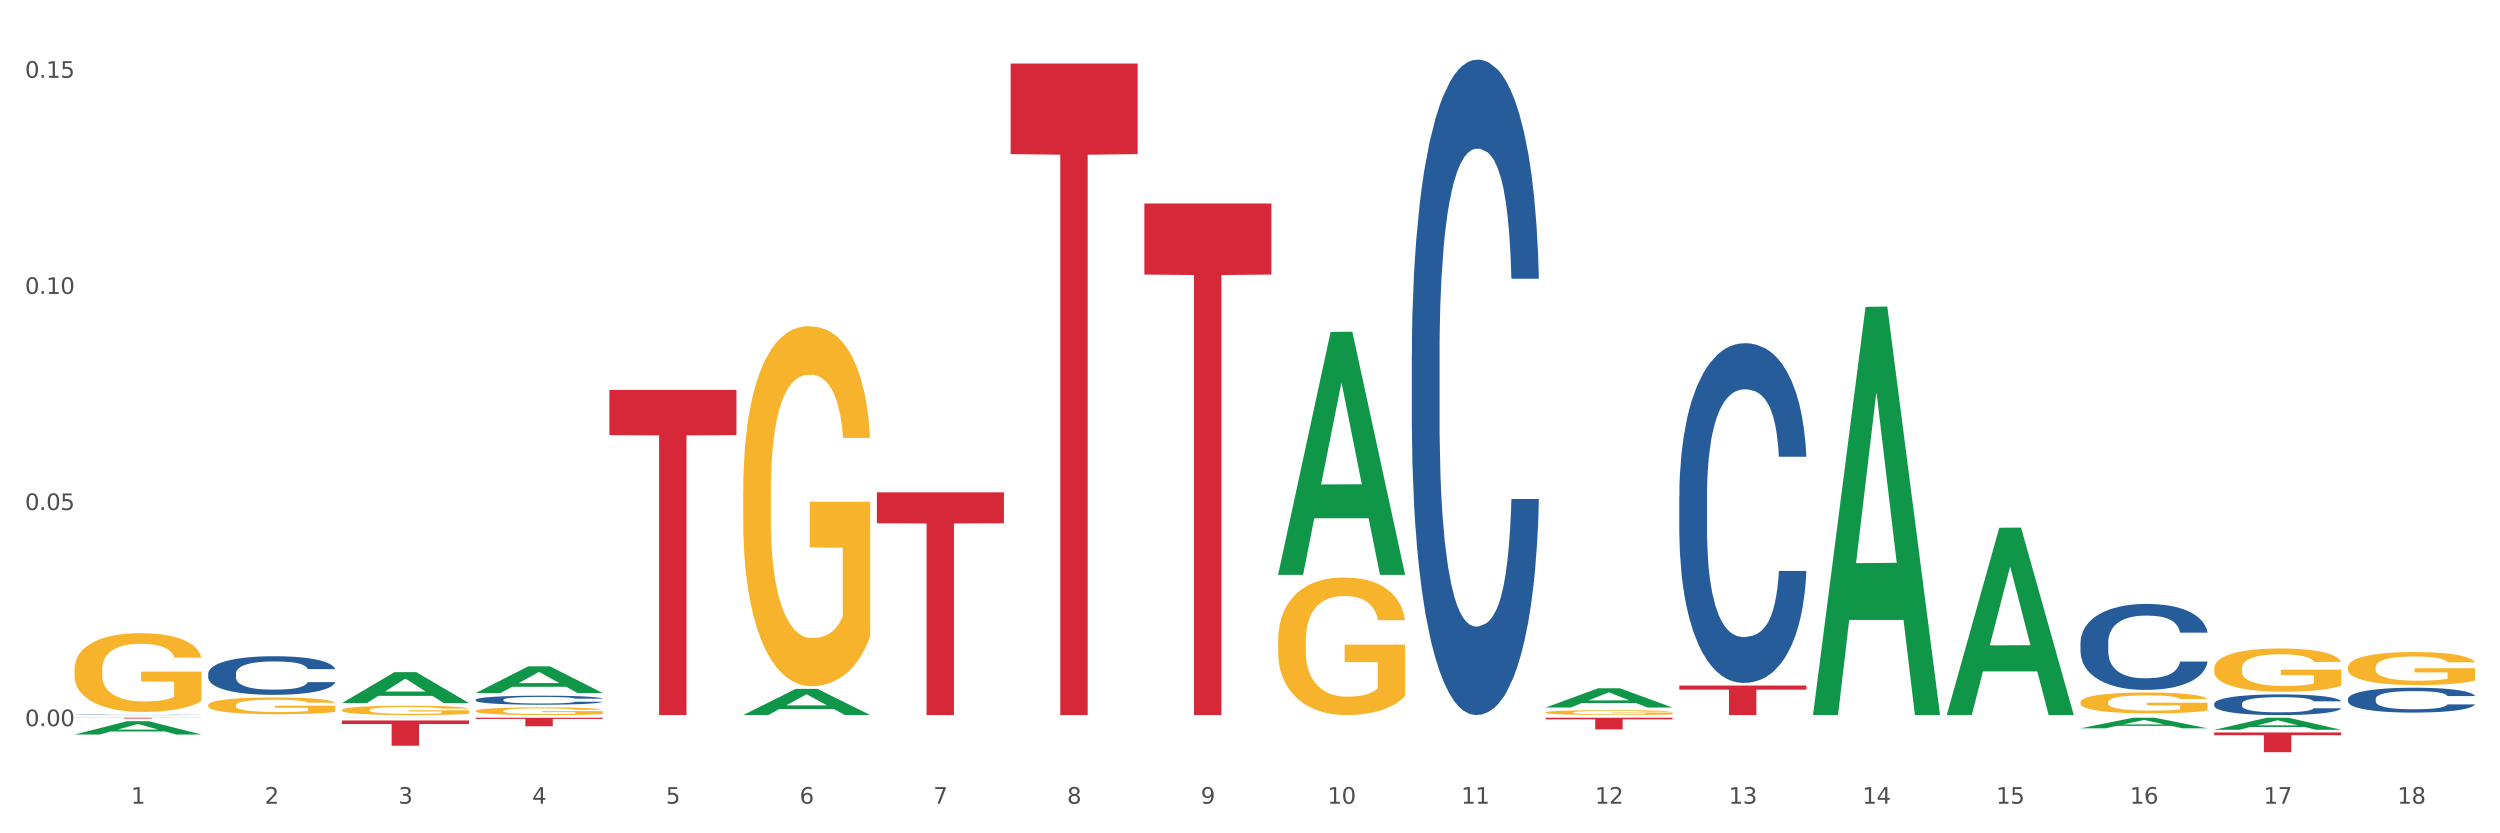 <?xml version="1.0" encoding="utf-8" standalone="no"?>
<!DOCTYPE svg PUBLIC "-//W3C//DTD SVG 1.1//EN"
  "http://www.w3.org/Graphics/SVG/1.1/DTD/svg11.dtd">
<svg xmlns:xlink="http://www.w3.org/1999/xlink" width="1080pt" height="360pt" viewBox="0 0 1080 360" xmlns="http://www.w3.org/2000/svg" version="1.1">
 <rect x="0" y="0" width="1080" height="360" fill="#333333" stroke="none"/>
 <defs>
  <style type="text/css">*{stroke-linejoin: round; stroke-linecap: butt}</style>
 </defs>
 <g id="figure_1">
  <g id="patch_1">
   <path d="M 0 360 
L 1080 360 
L 1080 0 
L 0 0 
z
" style="fill: #ffffff; stroke: #ffffff; stroke-linejoin: miter"/>
  </g>
  <g id="axes_1">
   <g id="matplotlib.axis_1">
    <g id="xtick_1">
     <g id="text_1">
      <!-- 1 -->
      <g style="fill: #4d4d4d" transform="translate(56.563 347.204) scale(0.096 -0.096)">
       <defs>
        <path id="DejaVuSans-31" d="M 794 531 
L 1825 531 
L 1825 4091 
L 703 3866 
L 703 4441 
L 1819 4666 
L 2450 4666 
L 2450 531 
L 3481 531 
L 3481 0 
L 794 0 
L 794 531 
z
" transform="scale(0.016)"/>
       </defs>
       <use xlink:href="#DejaVuSans-31"/>
      </g>
     </g>
    </g>
    <g id="xtick_2">
     <g id="text_2">
      <!-- 2 -->
      <g style="fill: #4d4d4d" transform="translate(114.336 347.204) scale(0.096 -0.096)">
       <defs>
        <path id="DejaVuSans-32" d="M 1228 531 
L 3431 531 
L 3431 0 
L 469 0 
L 469 531 
Q 828 903 1448 1529 
Q 2069 2156 2228 2338 
Q 2531 2678 2651 2914 
Q 2772 3150 2772 3378 
Q 2772 3750 2511 3984 
Q 2250 4219 1831 4219 
Q 1534 4219 1204 4116 
Q 875 4013 500 3803 
L 500 4441 
Q 881 4594 1212 4672 
Q 1544 4750 1819 4750 
Q 2544 4750 2975 4387 
Q 3406 4025 3406 3419 
Q 3406 3131 3298 2873 
Q 3191 2616 2906 2266 
Q 2828 2175 2409 1742 
Q 1991 1309 1228 531 
z
" transform="scale(0.016)"/>
       </defs>
       <use xlink:href="#DejaVuSans-32"/>
      </g>
     </g>
    </g>
    <g id="xtick_3">
     <g id="text_3">
      <!-- 3 -->
      <g style="fill: #4d4d4d" transform="translate(172.109 347.204) scale(0.096 -0.096)">
       <defs>
        <path id="DejaVuSans-33" d="M 2597 2516 
Q 3050 2419 3304 2112 
Q 3559 1806 3559 1356 
Q 3559 666 3084 287 
Q 2609 -91 1734 -91 
Q 1441 -91 1130 -33 
Q 819 25 488 141 
L 488 750 
Q 750 597 1062 519 
Q 1375 441 1716 441 
Q 2309 441 2620 675 
Q 2931 909 2931 1356 
Q 2931 1769 2642 2001 
Q 2353 2234 1838 2234 
L 1294 2234 
L 1294 2753 
L 1863 2753 
Q 2328 2753 2575 2939 
Q 2822 3125 2822 3475 
Q 2822 3834 2567 4026 
Q 2313 4219 1838 4219 
Q 1578 4219 1281 4162 
Q 984 4106 628 3988 
L 628 4550 
Q 988 4650 1302 4700 
Q 1616 4750 1894 4750 
Q 2613 4750 3031 4423 
Q 3450 4097 3450 3541 
Q 3450 3153 3228 2886 
Q 3006 2619 2597 2516 
z
" transform="scale(0.016)"/>
       </defs>
       <use xlink:href="#DejaVuSans-33"/>
      </g>
     </g>
    </g>
    <g id="xtick_4">
     <g id="text_4">
      <!-- 4 -->
      <g style="fill: #4d4d4d" transform="translate(229.882 347.204) scale(0.096 -0.096)">
       <defs>
        <path id="DejaVuSans-34" d="M 2419 4116 
L 825 1625 
L 2419 1625 
L 2419 4116 
z
M 2253 4666 
L 3047 4666 
L 3047 1625 
L 3713 1625 
L 3713 1100 
L 3047 1100 
L 3047 0 
L 2419 0 
L 2419 1100 
L 313 1100 
L 313 1709 
L 2253 4666 
z
" transform="scale(0.016)"/>
       </defs>
       <use xlink:href="#DejaVuSans-34"/>
      </g>
     </g>
    </g>
    <g id="xtick_5">
     <g id="text_5">
      <!-- 5 -->
      <g style="fill: #4d4d4d" transform="translate(287.655 347.204) scale(0.096 -0.096)">
       <defs>
        <path id="DejaVuSans-35" d="M 691 4666 
L 3169 4666 
L 3169 4134 
L 1269 4134 
L 1269 2991 
Q 1406 3038 1543 3061 
Q 1681 3084 1819 3084 
Q 2600 3084 3056 2656 
Q 3513 2228 3513 1497 
Q 3513 744 3044 326 
Q 2575 -91 1722 -91 
Q 1428 -91 1123 -41 
Q 819 9 494 109 
L 494 744 
Q 775 591 1075 516 
Q 1375 441 1709 441 
Q 2250 441 2565 725 
Q 2881 1009 2881 1497 
Q 2881 1984 2565 2268 
Q 2250 2553 1709 2553 
Q 1456 2553 1204 2497 
Q 953 2441 691 2322 
L 691 4666 
z
" transform="scale(0.016)"/>
       </defs>
       <use xlink:href="#DejaVuSans-35"/>
      </g>
     </g>
    </g>
    <g id="xtick_6">
     <g id="text_6">
      <!-- 6 -->
      <g style="fill: #4d4d4d" transform="translate(345.428 347.204) scale(0.096 -0.096)">
       <defs>
        <path id="DejaVuSans-36" d="M 2113 2584 
Q 1688 2584 1439 2293 
Q 1191 2003 1191 1497 
Q 1191 994 1439 701 
Q 1688 409 2113 409 
Q 2538 409 2786 701 
Q 3034 994 3034 1497 
Q 3034 2003 2786 2293 
Q 2538 2584 2113 2584 
z
M 3366 4563 
L 3366 3988 
Q 3128 4100 2886 4159 
Q 2644 4219 2406 4219 
Q 1781 4219 1451 3797 
Q 1122 3375 1075 2522 
Q 1259 2794 1537 2939 
Q 1816 3084 2150 3084 
Q 2853 3084 3261 2657 
Q 3669 2231 3669 1497 
Q 3669 778 3244 343 
Q 2819 -91 2113 -91 
Q 1303 -91 875 529 
Q 447 1150 447 2328 
Q 447 3434 972 4092 
Q 1497 4750 2381 4750 
Q 2619 4750 2861 4703 
Q 3103 4656 3366 4563 
z
" transform="scale(0.016)"/>
       </defs>
       <use xlink:href="#DejaVuSans-36"/>
      </g>
     </g>
    </g>
    <g id="xtick_7">
     <g id="text_7">
      <!-- 7 -->
      <g style="fill: #4d4d4d" transform="translate(403.201 347.204) scale(0.096 -0.096)">
       <defs>
        <path id="DejaVuSans-37" d="M 525 4666 
L 3525 4666 
L 3525 4397 
L 1831 0 
L 1172 0 
L 2766 4134 
L 525 4134 
L 525 4666 
z
" transform="scale(0.016)"/>
       </defs>
       <use xlink:href="#DejaVuSans-37"/>
      </g>
     </g>
    </g>
    <g id="xtick_8">
     <g id="text_8">
      <!-- 8 -->
      <g style="fill: #4d4d4d" transform="translate(460.974 347.204) scale(0.096 -0.096)">
       <defs>
        <path id="DejaVuSans-38" d="M 2034 2216 
Q 1584 2216 1326 1975 
Q 1069 1734 1069 1313 
Q 1069 891 1326 650 
Q 1584 409 2034 409 
Q 2484 409 2743 651 
Q 3003 894 3003 1313 
Q 3003 1734 2745 1975 
Q 2488 2216 2034 2216 
z
M 1403 2484 
Q 997 2584 770 2862 
Q 544 3141 544 3541 
Q 544 4100 942 4425 
Q 1341 4750 2034 4750 
Q 2731 4750 3128 4425 
Q 3525 4100 3525 3541 
Q 3525 3141 3298 2862 
Q 3072 2584 2669 2484 
Q 3125 2378 3379 2068 
Q 3634 1759 3634 1313 
Q 3634 634 3220 271 
Q 2806 -91 2034 -91 
Q 1263 -91 848 271 
Q 434 634 434 1313 
Q 434 1759 690 2068 
Q 947 2378 1403 2484 
z
M 1172 3481 
Q 1172 3119 1398 2916 
Q 1625 2713 2034 2713 
Q 2441 2713 2670 2916 
Q 2900 3119 2900 3481 
Q 2900 3844 2670 4047 
Q 2441 4250 2034 4250 
Q 1625 4250 1398 4047 
Q 1172 3844 1172 3481 
z
" transform="scale(0.016)"/>
       </defs>
       <use xlink:href="#DejaVuSans-38"/>
      </g>
     </g>
    </g>
    <g id="xtick_9">
     <g id="text_9">
      <!-- 9 -->
      <g style="fill: #4d4d4d" transform="translate(518.747 347.204) scale(0.096 -0.096)">
       <defs>
        <path id="DejaVuSans-39" d="M 703 97 
L 703 672 
Q 941 559 1184 500 
Q 1428 441 1663 441 
Q 2288 441 2617 861 
Q 2947 1281 2994 2138 
Q 2813 1869 2534 1725 
Q 2256 1581 1919 1581 
Q 1219 1581 811 2004 
Q 403 2428 403 3163 
Q 403 3881 828 4315 
Q 1253 4750 1959 4750 
Q 2769 4750 3195 4129 
Q 3622 3509 3622 2328 
Q 3622 1225 3098 567 
Q 2575 -91 1691 -91 
Q 1453 -91 1209 -44 
Q 966 3 703 97 
z
M 1959 2075 
Q 2384 2075 2632 2365 
Q 2881 2656 2881 3163 
Q 2881 3666 2632 3958 
Q 2384 4250 1959 4250 
Q 1534 4250 1286 3958 
Q 1038 3666 1038 3163 
Q 1038 2656 1286 2365 
Q 1534 2075 1959 2075 
z
" transform="scale(0.016)"/>
       </defs>
       <use xlink:href="#DejaVuSans-39"/>
      </g>
     </g>
    </g>
    <g id="xtick_10">
     <g id="text_10">
      <!-- 10 -->
      <g style="fill: #4d4d4d" transform="translate(573.466 347.204) scale(0.096 -0.096)">
       <defs>
        <path id="DejaVuSans-30" d="M 2034 4250 
Q 1547 4250 1301 3770 
Q 1056 3291 1056 2328 
Q 1056 1369 1301 889 
Q 1547 409 2034 409 
Q 2525 409 2770 889 
Q 3016 1369 3016 2328 
Q 3016 3291 2770 3770 
Q 2525 4250 2034 4250 
z
M 2034 4750 
Q 2819 4750 3233 4129 
Q 3647 3509 3647 2328 
Q 3647 1150 3233 529 
Q 2819 -91 2034 -91 
Q 1250 -91 836 529 
Q 422 1150 422 2328 
Q 422 3509 836 4129 
Q 1250 4750 2034 4750 
z
" transform="scale(0.016)"/>
       </defs>
       <use xlink:href="#DejaVuSans-31"/>
       <use xlink:href="#DejaVuSans-30" transform="translate(63.623 0)"/>
      </g>
     </g>
    </g>
    <g id="xtick_11">
     <g id="text_11">
      <!-- 11 -->
      <g style="fill: #4d4d4d" transform="translate(631.239 347.204) scale(0.096 -0.096)">
       <use xlink:href="#DejaVuSans-31"/>
       <use xlink:href="#DejaVuSans-31" transform="translate(63.623 0)"/>
      </g>
     </g>
    </g>
    <g id="xtick_12">
     <g id="text_12">
      <!-- 12 -->
      <g style="fill: #4d4d4d" transform="translate(689.012 347.204) scale(0.096 -0.096)">
       <use xlink:href="#DejaVuSans-31"/>
       <use xlink:href="#DejaVuSans-32" transform="translate(63.623 0)"/>
      </g>
     </g>
    </g>
    <g id="xtick_13">
     <g id="text_13">
      <!-- 13 -->
      <g style="fill: #4d4d4d" transform="translate(746.785 347.204) scale(0.096 -0.096)">
       <use xlink:href="#DejaVuSans-31"/>
       <use xlink:href="#DejaVuSans-33" transform="translate(63.623 0)"/>
      </g>
     </g>
    </g>
    <g id="xtick_14">
     <g id="text_14">
      <!-- 14 -->
      <g style="fill: #4d4d4d" transform="translate(804.558 347.204) scale(0.096 -0.096)">
       <use xlink:href="#DejaVuSans-31"/>
       <use xlink:href="#DejaVuSans-34" transform="translate(63.623 0)"/>
      </g>
     </g>
    </g>
    <g id="xtick_15">
     <g id="text_15">
      <!-- 15 -->
      <g style="fill: #4d4d4d" transform="translate(862.331 347.204) scale(0.096 -0.096)">
       <use xlink:href="#DejaVuSans-31"/>
       <use xlink:href="#DejaVuSans-35" transform="translate(63.623 0)"/>
      </g>
     </g>
    </g>
    <g id="xtick_16">
     <g id="text_16">
      <!-- 16 -->
      <g style="fill: #4d4d4d" transform="translate(920.104 347.204) scale(0.096 -0.096)">
       <use xlink:href="#DejaVuSans-31"/>
       <use xlink:href="#DejaVuSans-36" transform="translate(63.623 0)"/>
      </g>
     </g>
    </g>
    <g id="xtick_17">
     <g id="text_17">
      <!-- 17 -->
      <g style="fill: #4d4d4d" transform="translate(977.877 347.204) scale(0.096 -0.096)">
       <use xlink:href="#DejaVuSans-31"/>
       <use xlink:href="#DejaVuSans-37" transform="translate(63.623 0)"/>
      </g>
     </g>
    </g>
    <g id="xtick_18">
     <g id="text_18">
      <!-- 18 -->
      <g style="fill: #4d4d4d" transform="translate(1035.65 347.204) scale(0.096 -0.096)">
       <use xlink:href="#DejaVuSans-31"/>
       <use xlink:href="#DejaVuSans-38" transform="translate(63.623 0)"/>
      </g>
     </g>
    </g>
    <g id="xtick_19"/>
    <g id="xtick_20"/>
    <g id="xtick_21"/>
    <g id="xtick_22"/>
    <g id="xtick_23"/>
    <g id="xtick_24"/>
    <g id="xtick_25"/>
    <g id="xtick_26"/>
    <g id="xtick_27"/>
    <g id="xtick_28"/>
    <g id="xtick_29"/>
    <g id="xtick_30"/>
    <g id="xtick_31"/>
    <g id="xtick_32"/>
    <g id="xtick_33"/>
    <g id="xtick_34"/>
    <g id="xtick_35"/>
   </g>
   <g id="matplotlib.axis_2">
    <g id="ytick_1">
     <g id="text_19">
      <!-- 0.00 -->
      <g style="fill: #4d4d4d" transform="translate(10.8 313.706) scale(0.096 -0.096)">
       <defs>
        <path id="DejaVuSans-2e" d="M 684 794 
L 1344 794 
L 1344 0 
L 684 0 
L 684 794 
z
" transform="scale(0.016)"/>
       </defs>
       <use xlink:href="#DejaVuSans-30"/>
       <use xlink:href="#DejaVuSans-2e" transform="translate(63.623 0)"/>
       <use xlink:href="#DejaVuSans-30" transform="translate(95.41 0)"/>
       <use xlink:href="#DejaVuSans-30" transform="translate(159.033 0)"/>
      </g>
     </g>
    </g>
    <g id="ytick_2">
     <g id="text_20">
      <!-- 0.05 -->
      <g style="fill: #4d4d4d" transform="translate(10.8 220.336) scale(0.096 -0.096)">
       <use xlink:href="#DejaVuSans-30"/>
       <use xlink:href="#DejaVuSans-2e" transform="translate(63.623 0)"/>
       <use xlink:href="#DejaVuSans-30" transform="translate(95.41 0)"/>
       <use xlink:href="#DejaVuSans-35" transform="translate(159.033 0)"/>
      </g>
     </g>
    </g>
    <g id="ytick_3">
     <g id="text_21">
      <!-- 0.10 -->
      <g style="fill: #4d4d4d" transform="translate(10.8 126.967) scale(0.096 -0.096)">
       <use xlink:href="#DejaVuSans-30"/>
       <use xlink:href="#DejaVuSans-2e" transform="translate(63.623 0)"/>
       <use xlink:href="#DejaVuSans-31" transform="translate(95.41 0)"/>
       <use xlink:href="#DejaVuSans-30" transform="translate(159.033 0)"/>
      </g>
     </g>
    </g>
    <g id="ytick_4">
     <g id="text_22">
      <!-- 0.15 -->
      <g style="fill: #4d4d4d" transform="translate(10.8 33.598) scale(0.096 -0.096)">
       <use xlink:href="#DejaVuSans-30"/>
       <use xlink:href="#DejaVuSans-2e" transform="translate(63.623 0)"/>
       <use xlink:href="#DejaVuSans-31" transform="translate(95.41 0)"/>
       <use xlink:href="#DejaVuSans-35" transform="translate(159.033 0)"/>
      </g>
     </g>
    </g>
    <g id="ytick_5"/>
    <g id="ytick_6"/>
    <g id="ytick_7"/>
   </g>
   <g id="PolyCollection_1">
    <path d="M 32.175 317.32 
L 32.232 317.315 
L 54.864 311.562 
L 64.257 311.556 
L 87.059 317.331 
L 76.196 317.331 
L 71.273 315.987 
L 47.905 315.987 
L 47.735 316.008 
L 42.982 317.331 
L 32.175 317.331 
L 32.175 317.32 
L 50.847 315.184 
L 68.331 315.179 
L 59.674 312.787 
L 59.561 312.776 
L 59.447 312.793 
L 50.79 315.179 
L 50.847 315.184 
L 32.175 317.32 
z
" clip-path="url(#p8021fb7cb5)" style="fill: #109648"/>
    <path d="M 147.721 303.708 
L 147.778 303.695 
L 170.41 290.363 
L 179.803 290.35 
L 202.605 303.733 
L 191.742 303.733 
L 186.819 300.616 
L 163.451 300.616 
L 163.281 300.667 
L 158.528 303.733 
L 147.721 303.733 
L 147.721 303.708 
L 166.393 298.757 
L 183.877 298.744 
L 175.22 293.203 
L 175.107 293.177 
L 174.993 293.215 
L 166.336 298.744 
L 166.393 298.757 
L 147.721 303.708 
z
" clip-path="url(#p8021fb7cb5)" style="fill: #109648"/>
    <path d="M 205.494 299.375 
L 205.551 299.364 
L 228.183 287.864 
L 237.576 287.853 
L 260.378 299.396 
L 249.515 299.396 
L 244.592 296.708 
L 221.224 296.708 
L 221.054 296.752 
L 216.301 299.396 
L 205.494 299.396 
L 205.494 299.375 
L 224.166 295.104 
L 241.65 295.093 
L 232.993 290.313 
L 232.88 290.292 
L 232.766 290.324 
L 224.109 295.093 
L 224.166 295.104 
L 205.494 299.375 
z
" clip-path="url(#p8021fb7cb5)" style="fill: #109648"/>
    <path d="M 321.04 308.9 
L 321.096 308.889 
L 343.729 297.597 
L 353.122 297.587 
L 375.924 308.921 
L 365.061 308.921 
L 360.138 306.282 
L 336.77 306.282 
L 336.6 306.324 
L 331.847 308.921 
L 321.04 308.921 
L 321.04 308.9 
L 339.712 304.707 
L 357.196 304.696 
L 348.539 300.002 
L 348.425 299.981 
L 348.312 300.013 
L 339.655 304.696 
L 339.712 304.707 
L 321.04 308.9 
z
" clip-path="url(#p8021fb7cb5)" style="fill: #109648"/>
    <path d="M 667.678 305.648 
L 667.734 305.64 
L 690.367 297.334 
L 699.76 297.326 
L 722.562 305.664 
L 711.698 305.664 
L 706.776 303.722 
L 683.408 303.722 
L 683.238 303.754 
L 678.485 305.664 
L 667.678 305.664 
L 667.678 305.648 
L 686.35 302.563 
L 703.834 302.556 
L 695.177 299.103 
L 695.063 299.087 
L 694.95 299.111 
L 686.293 302.556 
L 686.35 302.563 
L 667.678 305.648 
z
" clip-path="url(#p8021fb7cb5)" style="fill: #109648"/>
    <path d="M 783.224 308.59 
L 783.28 308.424 
L 805.913 132.575 
L 815.306 132.409 
L 838.108 308.921 
L 827.244 308.921 
L 822.322 267.818 
L 798.953 267.818 
L 798.784 268.481 
L 794.031 308.921 
L 783.224 308.921 
L 783.224 308.59 
L 801.896 243.289 
L 819.38 243.123 
L 810.722 170.032 
L 810.609 169.7 
L 810.496 170.198 
L 801.839 243.123 
L 801.896 243.289 
L 783.224 308.59 
z
" clip-path="url(#p8021fb7cb5)" style="fill: #109648"/>
    <path d="M 667.678 307.767 
L 667.743 307.765 
L 667.743 307.697 
L 667.872 307.637 
L 668.52 307.494 
L 669.492 307.376 
L 670.205 307.313 
L 670.918 307.261 
L 671.76 307.21 
L 672.797 307.156 
L 674.676 307.078 
L 675.842 307.038 
L 677.268 306.996 
L 679.86 306.935 
L 681.739 306.9 
L 683.683 306.872 
L 686.858 306.837 
L 688.932 306.822 
L 691.135 306.811 
L 693.792 306.803 
L 695.8 306.801 
L 700.207 306.807 
L 703.965 306.824 
L 705.779 306.837 
L 708.112 306.86 
L 709.343 306.875 
L 711.352 306.906 
L 713.426 306.946 
L 714.851 306.981 
L 716.989 307.045 
L 718.609 307.11 
L 720.1 307.191 
L 720.877 307.246 
L 721.461 307.298 
L 721.979 307.357 
L 722.497 307.45 
L 710.834 307.45 
L 710.38 307.383 
L 709.667 307.32 
L 708.63 307.259 
L 707.723 307.221 
L 706.168 307.173 
L 704.743 307.143 
L 703.252 307.12 
L 701.438 307.101 
L 700.012 307.091 
L 698.003 307.084 
L 694.051 307.086 
L 691.394 307.101 
L 689.58 307.12 
L 688.413 307.137 
L 687.377 307.156 
L 686.21 307.183 
L 684.849 307.223 
L 683.877 307.259 
L 682.905 307.305 
L 682.128 307.351 
L 681.415 307.404 
L 680.832 307.462 
L 680.378 307.521 
L 679.99 307.594 
L 679.666 307.714 
L 679.666 307.975 
L 679.795 308.035 
L 680.119 308.113 
L 680.508 308.172 
L 681.156 308.243 
L 681.739 308.291 
L 682.841 308.359 
L 684.072 308.417 
L 685.044 308.453 
L 686.016 308.483 
L 687.701 308.525 
L 689.58 308.56 
L 691.2 308.581 
L 693.403 308.6 
L 694.893 308.608 
L 696.189 308.611 
L 699.364 308.611 
L 701.632 308.606 
L 704.159 308.592 
L 706.103 308.575 
L 707.723 308.554 
L 709.538 308.52 
L 710.704 308.487 
L 710.704 308.088 
L 696.448 308.086 
L 696.448 307.821 
L 722.562 307.821 
L 722.562 308.6 
L 721.461 308.64 
L 720.229 308.676 
L 718.933 308.709 
L 716.989 308.749 
L 714.657 308.787 
L 712.583 308.814 
L 710.38 308.837 
L 707.788 308.858 
L 704.419 308.877 
L 702.345 308.884 
L 699.753 308.89 
L 696.708 308.892 
L 694.051 308.888 
L 691.459 308.879 
L 688.737 308.862 
L 686.081 308.837 
L 684.072 308.812 
L 682.063 308.781 
L 679.925 308.741 
L 678.24 308.703 
L 676.944 308.669 
L 675.518 308.625 
L 673.963 308.567 
L 672.797 308.516 
L 671.76 308.462 
L 670.659 308.394 
L 669.881 308.334 
L 669.103 308.26 
L 668.65 308.205 
L 668.131 308.119 
L 667.743 307.998 
L 667.678 307.767 
z
" clip-path="url(#p8021fb7cb5)" style="fill: #f7b32b"/>
    <path d="M 552.132 276.949 
L 552.197 276.895 
L 552.197 274.941 
L 552.326 273.258 
L 552.974 269.187 
L 553.946 265.822 
L 554.659 264.03 
L 555.372 262.565 
L 556.214 261.099 
L 557.251 259.579 
L 559.13 257.354 
L 560.296 256.214 
L 561.722 255.02 
L 564.314 253.283 
L 566.193 252.305 
L 568.137 251.491 
L 571.312 250.514 
L 573.386 250.08 
L 575.589 249.754 
L 578.246 249.537 
L 580.254 249.483 
L 584.661 249.646 
L 588.419 250.134 
L 590.233 250.514 
L 592.566 251.166 
L 593.797 251.6 
L 595.806 252.468 
L 597.88 253.608 
L 599.305 254.585 
L 601.443 256.431 
L 603.063 258.276 
L 604.554 260.556 
L 605.331 262.13 
L 605.915 263.596 
L 606.433 265.279 
L 606.951 267.939 
L 595.288 267.939 
L 594.834 266.039 
L 594.121 264.247 
L 593.084 262.51 
L 592.177 261.425 
L 590.622 260.068 
L 589.197 259.199 
L 587.706 258.548 
L 585.892 258.005 
L 584.466 257.734 
L 582.458 257.516 
L 578.505 257.571 
L 575.848 258.005 
L 574.034 258.548 
L 572.867 259.036 
L 571.831 259.579 
L 570.664 260.339 
L 569.303 261.479 
L 568.331 262.51 
L 567.359 263.813 
L 566.582 265.116 
L 565.869 266.636 
L 565.286 268.264 
L 564.832 269.947 
L 564.444 272.01 
L 564.12 275.429 
L 564.12 282.866 
L 564.249 284.549 
L 564.573 286.774 
L 564.962 288.457 
L 565.61 290.466 
L 566.193 291.823 
L 567.295 293.777 
L 568.526 295.405 
L 569.498 296.437 
L 570.47 297.305 
L 572.155 298.499 
L 574.034 299.476 
L 575.654 300.073 
L 577.857 300.616 
L 579.347 300.833 
L 580.643 300.942 
L 583.818 300.942 
L 586.086 300.779 
L 588.613 300.399 
L 590.557 299.911 
L 592.177 299.313 
L 593.992 298.336 
L 595.158 297.414 
L 595.158 286.069 
L 580.902 286.014 
L 580.902 278.469 
L 607.016 278.469 
L 607.016 300.616 
L 605.915 301.756 
L 604.683 302.787 
L 603.387 303.71 
L 601.443 304.85 
L 599.111 305.936 
L 597.037 306.696 
L 594.834 307.347 
L 592.242 307.944 
L 588.873 308.487 
L 586.799 308.704 
L 584.207 308.867 
L 581.162 308.921 
L 578.505 308.813 
L 575.913 308.541 
L 573.191 308.053 
L 570.535 307.347 
L 568.526 306.642 
L 566.517 305.773 
L 564.379 304.633 
L 562.694 303.547 
L 561.398 302.57 
L 559.972 301.322 
L 558.417 299.693 
L 557.251 298.228 
L 556.214 296.708 
L 555.113 294.754 
L 554.335 293.071 
L 553.557 290.954 
L 553.104 289.38 
L 552.585 286.937 
L 552.197 283.517 
L 552.132 276.949 
z
" clip-path="url(#p8021fb7cb5)" style="fill: #f7b32b"/>
    <path d="M 89.948 304.651 
L 90.013 304.644 
L 90.013 304.406 
L 90.142 304.201 
L 90.79 303.706 
L 91.762 303.296 
L 92.475 303.078 
L 93.188 302.899 
L 94.03 302.721 
L 95.067 302.536 
L 96.946 302.265 
L 98.113 302.126 
L 99.538 301.981 
L 102.13 301.769 
L 104.009 301.65 
L 105.953 301.551 
L 109.128 301.432 
L 111.202 301.379 
L 113.405 301.34 
L 116.062 301.313 
L 118.071 301.307 
L 122.477 301.327 
L 126.235 301.386 
L 128.049 301.432 
L 130.382 301.512 
L 131.613 301.564 
L 133.622 301.67 
L 135.696 301.809 
L 137.121 301.928 
L 139.26 302.153 
L 140.88 302.377 
L 142.37 302.655 
L 143.148 302.847 
L 143.731 303.025 
L 144.249 303.23 
L 144.768 303.554 
L 133.104 303.554 
L 132.65 303.322 
L 131.937 303.104 
L 130.901 302.893 
L 129.993 302.761 
L 128.438 302.595 
L 127.013 302.49 
L 125.522 302.41 
L 123.708 302.344 
L 122.282 302.311 
L 120.274 302.285 
L 116.321 302.291 
L 113.664 302.344 
L 111.85 302.41 
L 110.684 302.47 
L 109.647 302.536 
L 108.48 302.628 
L 107.12 302.767 
L 106.148 302.893 
L 105.176 303.051 
L 104.398 303.21 
L 103.685 303.395 
L 103.102 303.593 
L 102.648 303.798 
L 102.26 304.049 
L 101.936 304.466 
L 101.936 305.371 
L 102.065 305.576 
L 102.389 305.847 
L 102.778 306.052 
L 103.426 306.296 
L 104.009 306.462 
L 105.111 306.699 
L 106.342 306.898 
L 107.314 307.023 
L 108.286 307.129 
L 109.971 307.274 
L 111.85 307.393 
L 113.47 307.466 
L 115.673 307.532 
L 117.163 307.559 
L 118.459 307.572 
L 121.634 307.572 
L 123.902 307.552 
L 126.43 307.506 
L 128.373 307.446 
L 129.993 307.374 
L 131.808 307.255 
L 132.974 307.142 
L 132.974 305.761 
L 118.719 305.754 
L 118.719 304.836 
L 144.832 304.836 
L 144.832 307.532 
L 143.731 307.671 
L 142.5 307.797 
L 141.204 307.909 
L 139.26 308.048 
L 136.927 308.18 
L 134.853 308.272 
L 132.65 308.352 
L 130.058 308.424 
L 126.689 308.49 
L 124.615 308.517 
L 122.023 308.537 
L 118.978 308.543 
L 116.321 308.53 
L 113.729 308.497 
L 111.007 308.438 
L 108.351 308.352 
L 106.342 308.266 
L 104.333 308.16 
L 102.195 308.021 
L 100.51 307.889 
L 99.214 307.77 
L 97.789 307.618 
L 96.233 307.42 
L 95.067 307.241 
L 94.03 307.056 
L 92.929 306.818 
L 92.151 306.614 
L 91.374 306.356 
L 90.92 306.164 
L 90.402 305.867 
L 90.013 305.45 
L 89.948 304.651 
z
" clip-path="url(#p8021fb7cb5)" style="fill: #f7b32b"/>
    <path d="M 147.721 306.742 
L 147.786 306.738 
L 147.786 306.605 
L 147.915 306.491 
L 148.563 306.213 
L 149.535 305.984 
L 150.248 305.862 
L 150.961 305.762 
L 151.803 305.662 
L 152.84 305.558 
L 154.719 305.406 
L 155.886 305.329 
L 157.311 305.247 
L 159.903 305.129 
L 161.782 305.062 
L 163.726 305.007 
L 166.901 304.94 
L 168.975 304.911 
L 171.178 304.889 
L 173.835 304.874 
L 175.844 304.87 
L 180.25 304.881 
L 184.008 304.914 
L 185.822 304.94 
L 188.155 304.985 
L 189.386 305.014 
L 191.395 305.074 
L 193.469 305.151 
L 194.894 305.218 
L 197.033 305.344 
L 198.653 305.469 
L 200.143 305.625 
L 200.921 305.732 
L 201.504 305.832 
L 202.022 305.947 
L 202.54 306.128 
L 190.877 306.128 
L 190.423 305.998 
L 189.71 305.876 
L 188.674 305.758 
L 187.766 305.684 
L 186.211 305.591 
L 184.786 305.532 
L 183.295 305.488 
L 181.481 305.451 
L 180.055 305.432 
L 178.047 305.418 
L 174.094 305.421 
L 171.437 305.451 
L 169.623 305.488 
L 168.456 305.521 
L 167.42 305.558 
L 166.253 305.61 
L 164.893 305.688 
L 163.921 305.758 
L 162.949 305.847 
L 162.171 305.936 
L 161.458 306.039 
L 160.875 306.15 
L 160.421 306.265 
L 160.033 306.405 
L 159.709 306.639 
L 159.709 307.145 
L 159.838 307.26 
L 160.162 307.412 
L 160.551 307.526 
L 161.199 307.663 
L 161.782 307.756 
L 162.884 307.889 
L 164.115 308 
L 165.087 308.07 
L 166.059 308.13 
L 167.744 308.211 
L 169.623 308.278 
L 171.243 308.318 
L 173.446 308.355 
L 174.936 308.37 
L 176.232 308.377 
L 179.407 308.377 
L 181.675 308.366 
L 184.203 308.34 
L 186.146 308.307 
L 187.766 308.266 
L 189.581 308.2 
L 190.747 308.137 
L 190.747 307.364 
L 176.491 307.36 
L 176.491 306.846 
L 202.605 306.846 
L 202.605 308.355 
L 201.504 308.433 
L 200.273 308.503 
L 198.977 308.566 
L 197.033 308.644 
L 194.7 308.718 
L 192.626 308.77 
L 190.423 308.814 
L 187.831 308.855 
L 184.462 308.892 
L 182.388 308.907 
L 179.796 308.918 
L 176.751 308.921 
L 174.094 308.914 
L 171.502 308.895 
L 168.78 308.862 
L 166.124 308.814 
L 164.115 308.766 
L 162.106 308.707 
L 159.968 308.629 
L 158.283 308.555 
L 156.987 308.488 
L 155.562 308.403 
L 154.006 308.292 
L 152.84 308.192 
L 151.803 308.089 
L 150.702 307.956 
L 149.924 307.841 
L 149.147 307.697 
L 148.693 307.589 
L 148.175 307.423 
L 147.786 307.19 
L 147.721 306.742 
z
" clip-path="url(#p8021fb7cb5)" style="fill: #f7b32b"/>
    <path d="M 205.494 307.12 
L 205.559 307.117 
L 205.559 307.007 
L 205.688 306.912 
L 206.336 306.683 
L 207.308 306.493 
L 208.021 306.392 
L 208.734 306.31 
L 209.576 306.227 
L 210.613 306.141 
L 212.492 306.016 
L 213.659 305.952 
L 215.084 305.884 
L 217.676 305.787 
L 219.555 305.732 
L 221.499 305.686 
L 224.674 305.631 
L 226.748 305.606 
L 228.951 305.588 
L 231.608 305.576 
L 233.616 305.572 
L 238.023 305.582 
L 241.781 305.609 
L 243.595 305.631 
L 245.928 305.667 
L 247.159 305.692 
L 249.168 305.741 
L 251.242 305.805 
L 252.667 305.86 
L 254.806 305.964 
L 256.426 306.068 
L 257.916 306.196 
L 258.694 306.285 
L 259.277 306.368 
L 259.795 306.462 
L 260.313 306.612 
L 248.65 306.612 
L 248.196 306.505 
L 247.483 306.404 
L 246.447 306.306 
L 245.539 306.245 
L 243.984 306.169 
L 242.559 306.12 
L 241.068 306.083 
L 239.254 306.053 
L 237.828 306.037 
L 235.82 306.025 
L 231.867 306.028 
L 229.21 306.053 
L 227.396 306.083 
L 226.229 306.111 
L 225.193 306.141 
L 224.026 306.184 
L 222.666 306.248 
L 221.694 306.306 
L 220.722 306.38 
L 219.944 306.453 
L 219.231 306.539 
L 218.648 306.631 
L 218.194 306.725 
L 217.806 306.842 
L 217.482 307.034 
L 217.482 307.453 
L 217.611 307.548 
L 217.935 307.674 
L 218.324 307.768 
L 218.972 307.882 
L 219.555 307.958 
L 220.657 308.068 
L 221.888 308.16 
L 222.86 308.218 
L 223.832 308.267 
L 225.517 308.334 
L 227.396 308.389 
L 229.016 308.423 
L 231.219 308.453 
L 232.709 308.466 
L 234.005 308.472 
L 237.18 308.472 
L 239.448 308.463 
L 241.975 308.441 
L 243.919 308.414 
L 245.539 308.38 
L 247.354 308.325 
L 248.52 308.273 
L 248.52 307.634 
L 234.264 307.631 
L 234.264 307.206 
L 260.378 307.206 
L 260.378 308.453 
L 259.277 308.518 
L 258.046 308.576 
L 256.75 308.628 
L 254.806 308.692 
L 252.473 308.753 
L 250.399 308.796 
L 248.196 308.833 
L 245.604 308.866 
L 242.235 308.897 
L 240.161 308.909 
L 237.569 308.918 
L 234.524 308.921 
L 231.867 308.915 
L 229.275 308.9 
L 226.553 308.872 
L 223.897 308.833 
L 221.888 308.793 
L 219.879 308.744 
L 217.741 308.68 
L 216.056 308.619 
L 214.76 308.564 
L 213.335 308.493 
L 211.779 308.401 
L 210.613 308.319 
L 209.576 308.233 
L 208.475 308.123 
L 207.697 308.028 
L 206.92 307.909 
L 206.466 307.82 
L 205.948 307.683 
L 205.559 307.49 
L 205.494 307.12 
z
" clip-path="url(#p8021fb7cb5)" style="fill: #f7b32b"/>
    <path d="M 321.04 212.776 
L 321.105 212.634 
L 321.105 207.52 
L 321.234 203.116 
L 321.882 192.462 
L 322.854 183.654 
L 323.567 178.966 
L 324.28 175.131 
L 325.122 171.295 
L 326.159 167.317 
L 328.038 161.493 
L 329.205 158.51 
L 330.63 155.384 
L 333.222 150.838 
L 335.101 148.281 
L 337.045 146.15 
L 340.22 143.593 
L 342.294 142.457 
L 344.497 141.604 
L 347.154 141.036 
L 349.162 140.894 
L 353.569 141.32 
L 357.327 142.599 
L 359.141 143.593 
L 361.474 145.298 
L 362.705 146.434 
L 364.714 148.707 
L 366.788 151.691 
L 368.213 154.248 
L 370.352 159.078 
L 371.972 163.908 
L 373.462 169.874 
L 374.239 173.994 
L 374.823 177.83 
L 375.341 182.233 
L 375.859 189.194 
L 364.196 189.194 
L 363.742 184.222 
L 363.029 179.534 
L 361.993 174.988 
L 361.085 172.147 
L 359.53 168.596 
L 358.105 166.323 
L 356.614 164.618 
L 354.8 163.198 
L 353.374 162.487 
L 351.366 161.919 
L 347.413 162.061 
L 344.756 163.198 
L 342.942 164.618 
L 341.775 165.897 
L 340.739 167.317 
L 339.572 169.306 
L 338.212 172.289 
L 337.24 174.988 
L 336.268 178.398 
L 335.49 181.807 
L 334.777 185.785 
L 334.194 190.047 
L 333.74 194.451 
L 333.352 199.849 
L 333.028 208.799 
L 333.028 228.261 
L 333.157 232.665 
L 333.481 238.489 
L 333.87 242.893 
L 334.518 248.149 
L 335.101 251.701 
L 336.203 256.815 
L 337.434 261.077 
L 338.406 263.776 
L 339.378 266.049 
L 341.063 269.174 
L 342.942 271.731 
L 344.562 273.294 
L 346.765 274.714 
L 348.255 275.282 
L 349.551 275.567 
L 352.726 275.567 
L 354.994 275.14 
L 357.521 274.146 
L 359.465 272.867 
L 361.085 271.305 
L 362.9 268.748 
L 364.066 266.333 
L 364.066 236.642 
L 349.81 236.5 
L 349.81 216.754 
L 375.924 216.754 
L 375.924 274.714 
L 374.823 277.697 
L 373.591 280.397 
L 372.296 282.812 
L 370.352 285.795 
L 368.019 288.636 
L 365.945 290.625 
L 363.742 292.33 
L 361.15 293.892 
L 357.781 295.313 
L 355.707 295.881 
L 353.115 296.307 
L 350.07 296.449 
L 347.413 296.165 
L 344.821 295.455 
L 342.099 294.176 
L 339.443 292.33 
L 337.434 290.483 
L 335.425 288.21 
L 333.287 285.227 
L 331.602 282.385 
L 330.306 279.828 
L 328.881 276.561 
L 327.325 272.299 
L 326.159 268.464 
L 325.122 264.486 
L 324.021 259.372 
L 323.243 254.968 
L 322.465 249.428 
L 322.012 245.308 
L 321.493 238.915 
L 321.105 229.965 
L 321.04 212.776 
z
" clip-path="url(#p8021fb7cb5)" style="fill: #f7b32b"/>
    <path d="M 205.494 310.059 
L 260.378 310.059 
L 260.378 310.572 
L 238.789 310.576 
L 238.789 313.756 
L 226.953 313.756 
L 226.953 310.576 
L 205.494 310.572 
L 205.494 310.062 
L 205.494 310.059 
z
" clip-path="url(#p8021fb7cb5)" style="fill: #d62839"/>
    <path d="M 263.267 168.455 
L 318.151 168.455 
L 318.151 187.975 
L 296.562 188.107 
L 296.562 308.921 
L 284.726 308.921 
L 284.726 188.107 
L 263.267 187.975 
L 263.267 168.587 
L 263.267 168.455 
z
" clip-path="url(#p8021fb7cb5)" style="fill: #d62839"/>
    <path d="M 494.359 87.893 
L 549.243 87.893 
L 549.243 118.608 
L 527.654 118.816 
L 527.654 308.921 
L 515.818 308.921 
L 515.818 118.816 
L 494.359 118.608 
L 494.359 88.1 
L 494.359 87.893 
z
" clip-path="url(#p8021fb7cb5)" style="fill: #d62839"/>
    <path d="M 32.175 289.265 
L 32.24 289.234 
L 32.24 288.115 
L 32.369 287.152 
L 33.017 284.821 
L 33.989 282.895 
L 34.702 281.869 
L 35.415 281.03 
L 36.257 280.191 
L 37.294 279.321 
L 39.173 278.047 
L 40.34 277.395 
L 41.765 276.711 
L 44.357 275.717 
L 46.236 275.157 
L 48.18 274.691 
L 51.355 274.132 
L 53.429 273.883 
L 55.632 273.697 
L 58.289 273.573 
L 60.298 273.541 
L 64.704 273.635 
L 68.462 273.914 
L 70.277 274.132 
L 72.609 274.505 
L 73.84 274.753 
L 75.849 275.251 
L 77.923 275.903 
L 79.348 276.462 
L 81.487 277.519 
L 83.107 278.575 
L 84.597 279.881 
L 85.375 280.782 
L 85.958 281.621 
L 86.476 282.584 
L 86.995 284.107 
L 75.331 284.107 
L 74.877 283.019 
L 74.164 281.994 
L 73.128 280.999 
L 72.22 280.378 
L 70.665 279.601 
L 69.24 279.104 
L 67.749 278.731 
L 65.935 278.42 
L 64.509 278.265 
L 62.501 278.14 
L 58.548 278.171 
L 55.891 278.42 
L 54.077 278.731 
L 52.911 279.01 
L 51.874 279.321 
L 50.707 279.756 
L 49.347 280.409 
L 48.375 280.999 
L 47.403 281.745 
L 46.625 282.491 
L 45.912 283.361 
L 45.329 284.293 
L 44.876 285.256 
L 44.487 286.437 
L 44.163 288.395 
L 44.163 292.652 
L 44.292 293.615 
L 44.616 294.889 
L 45.005 295.853 
L 45.653 297.002 
L 46.236 297.779 
L 47.338 298.898 
L 48.569 299.83 
L 49.541 300.42 
L 50.513 300.918 
L 52.198 301.601 
L 54.077 302.161 
L 55.697 302.502 
L 57.9 302.813 
L 59.39 302.937 
L 60.686 303 
L 63.861 303 
L 66.129 302.906 
L 68.657 302.689 
L 70.601 302.409 
L 72.22 302.067 
L 74.035 301.508 
L 75.201 300.98 
L 75.201 294.485 
L 60.946 294.454 
L 60.946 290.135 
L 87.059 290.135 
L 87.059 302.813 
L 85.958 303.466 
L 84.727 304.056 
L 83.431 304.584 
L 81.487 305.237 
L 79.154 305.858 
L 77.08 306.293 
L 74.877 306.666 
L 72.285 307.008 
L 68.916 307.319 
L 66.842 307.443 
L 64.25 307.536 
L 61.205 307.567 
L 58.548 307.505 
L 55.956 307.35 
L 53.235 307.07 
L 50.578 306.666 
L 48.569 306.262 
L 46.56 305.765 
L 44.422 305.113 
L 42.737 304.491 
L 41.441 303.932 
L 40.016 303.217 
L 38.46 302.285 
L 37.294 301.446 
L 36.257 300.576 
L 35.156 299.457 
L 34.378 298.494 
L 33.601 297.282 
L 33.147 296.381 
L 32.629 294.982 
L 32.24 293.025 
L 32.175 289.265 
z
" clip-path="url(#p8021fb7cb5)" style="fill: #f7b32b"/>
    <path d="M 898.77 303.341 
L 898.835 303.333 
L 898.835 303.036 
L 898.964 302.781 
L 899.612 302.163 
L 900.584 301.653 
L 901.297 301.381 
L 902.01 301.159 
L 902.852 300.936 
L 903.889 300.706 
L 905.768 300.368 
L 906.934 300.195 
L 908.36 300.014 
L 910.952 299.751 
L 912.831 299.602 
L 914.775 299.479 
L 917.95 299.331 
L 920.024 299.265 
L 922.227 299.215 
L 924.884 299.182 
L 926.892 299.174 
L 931.299 299.199 
L 935.057 299.273 
L 936.871 299.331 
L 939.204 299.43 
L 940.435 299.495 
L 942.444 299.627 
L 944.517 299.8 
L 945.943 299.948 
L 948.081 300.228 
L 949.701 300.508 
L 951.192 300.854 
L 951.969 301.093 
L 952.552 301.315 
L 953.071 301.57 
L 953.589 301.974 
L 941.926 301.974 
L 941.472 301.686 
L 940.759 301.414 
L 939.722 301.151 
L 938.815 300.986 
L 937.26 300.78 
L 935.834 300.648 
L 934.344 300.549 
L 932.53 300.467 
L 931.104 300.426 
L 929.095 300.393 
L 925.143 300.401 
L 922.486 300.467 
L 920.672 300.549 
L 919.505 300.624 
L 918.468 300.706 
L 917.302 300.821 
L 915.941 300.994 
L 914.969 301.151 
L 913.997 301.348 
L 913.22 301.546 
L 912.507 301.776 
L 911.924 302.023 
L 911.47 302.279 
L 911.081 302.592 
L 910.757 303.11 
L 910.757 304.238 
L 910.887 304.494 
L 911.211 304.831 
L 911.6 305.087 
L 912.248 305.391 
L 912.831 305.597 
L 913.933 305.894 
L 915.164 306.141 
L 916.136 306.297 
L 917.108 306.429 
L 918.792 306.61 
L 920.672 306.758 
L 922.292 306.849 
L 924.495 306.931 
L 925.985 306.964 
L 927.281 306.981 
L 930.456 306.981 
L 932.724 306.956 
L 935.251 306.898 
L 937.195 306.824 
L 938.815 306.734 
L 940.63 306.585 
L 941.796 306.445 
L 941.796 304.724 
L 927.54 304.716 
L 927.54 303.571 
L 953.654 303.571 
L 953.654 306.931 
L 952.552 307.104 
L 951.321 307.261 
L 950.025 307.401 
L 948.081 307.573 
L 945.749 307.738 
L 943.675 307.853 
L 941.472 307.952 
L 938.88 308.043 
L 935.51 308.125 
L 933.437 308.158 
L 930.845 308.183 
L 927.799 308.191 
L 925.143 308.175 
L 922.551 308.133 
L 919.829 308.059 
L 917.172 307.952 
L 915.164 307.845 
L 913.155 307.713 
L 911.017 307.541 
L 909.332 307.376 
L 908.036 307.228 
L 906.61 307.038 
L 905.055 306.791 
L 903.889 306.569 
L 902.852 306.338 
L 901.75 306.042 
L 900.973 305.787 
L 900.195 305.465 
L 899.742 305.227 
L 899.223 304.856 
L 898.835 304.337 
L 898.77 303.341 
z
" clip-path="url(#p8021fb7cb5)" style="fill: #f7b32b"/>
    <path d="M 147.721 311.244 
L 202.605 311.244 
L 202.605 312.763 
L 181.016 312.773 
L 181.016 322.171 
L 169.18 322.171 
L 169.18 312.773 
L 147.721 312.763 
L 147.721 311.255 
L 147.721 311.244 
z
" clip-path="url(#p8021fb7cb5)" style="fill: #d62839"/>
    <path d="M 725.451 296.163 
L 780.335 296.163 
L 780.335 297.936 
L 758.746 297.948 
L 758.746 308.921 
L 746.91 308.921 
L 746.91 297.948 
L 725.451 297.936 
L 725.451 296.175 
L 725.451 296.163 
z
" clip-path="url(#p8021fb7cb5)" style="fill: #d62839"/>
    <path d="M 956.543 288.781 
L 956.607 288.764 
L 956.607 288.15 
L 956.737 287.621 
L 957.385 286.34 
L 958.357 285.282 
L 959.07 284.719 
L 959.783 284.258 
L 960.625 283.797 
L 961.662 283.319 
L 963.541 282.619 
L 964.707 282.261 
L 966.133 281.885 
L 968.725 281.339 
L 970.604 281.032 
L 972.548 280.776 
L 975.723 280.469 
L 977.797 280.332 
L 980 280.23 
L 982.656 280.161 
L 984.665 280.144 
L 989.072 280.196 
L 992.83 280.349 
L 994.644 280.469 
L 996.977 280.674 
L 998.208 280.81 
L 1000.217 281.083 
L 1002.29 281.442 
L 1003.716 281.749 
L 1005.854 282.329 
L 1007.474 282.91 
L 1008.965 283.626 
L 1009.742 284.121 
L 1010.325 284.582 
L 1010.844 285.111 
L 1011.362 285.948 
L 999.698 285.948 
L 999.245 285.35 
L 998.532 284.787 
L 997.495 284.241 
L 996.588 283.9 
L 995.033 283.473 
L 993.607 283.2 
L 992.117 282.995 
L 990.303 282.824 
L 988.877 282.739 
L 986.868 282.671 
L 982.916 282.688 
L 980.259 282.824 
L 978.445 282.995 
L 977.278 283.149 
L 976.241 283.319 
L 975.075 283.558 
L 973.714 283.917 
L 972.742 284.241 
L 971.77 284.651 
L 970.993 285.06 
L 970.28 285.538 
L 969.697 286.05 
L 969.243 286.579 
L 968.854 287.228 
L 968.53 288.303 
L 968.53 290.642 
L 968.66 291.171 
L 968.984 291.871 
L 969.373 292.4 
L 970.021 293.031 
L 970.604 293.458 
L 971.706 294.073 
L 972.937 294.585 
L 973.909 294.909 
L 974.881 295.182 
L 976.565 295.558 
L 978.445 295.865 
L 980.065 296.053 
L 982.268 296.223 
L 983.758 296.292 
L 985.054 296.326 
L 988.229 296.326 
L 990.497 296.275 
L 993.024 296.155 
L 994.968 296.001 
L 996.588 295.814 
L 998.403 295.506 
L 999.569 295.216 
L 999.569 291.649 
L 985.313 291.632 
L 985.313 289.259 
L 1011.427 289.259 
L 1011.427 296.223 
L 1010.325 296.582 
L 1009.094 296.906 
L 1007.798 297.196 
L 1005.854 297.555 
L 1003.522 297.896 
L 1001.448 298.135 
L 999.245 298.34 
L 996.653 298.528 
L 993.283 298.698 
L 991.21 298.767 
L 988.618 298.818 
L 985.572 298.835 
L 982.916 298.801 
L 980.324 298.715 
L 977.602 298.562 
L 974.945 298.34 
L 972.937 298.118 
L 970.928 297.845 
L 968.79 297.486 
L 967.105 297.145 
L 965.809 296.838 
L 964.383 296.445 
L 962.828 295.933 
L 961.662 295.472 
L 960.625 294.994 
L 959.523 294.38 
L 958.746 293.851 
L 957.968 293.185 
L 957.515 292.69 
L 956.996 291.922 
L 956.607 290.847 
L 956.543 288.781 
z
" clip-path="url(#p8021fb7cb5)" style="fill: #f7b32b"/>
    <path d="M 32.175 310.059 
L 87.059 310.059 
L 87.059 310.109 
L 65.47 310.109 
L 65.47 310.419 
L 53.635 310.419 
L 53.635 310.109 
L 32.175 310.109 
L 32.175 310.059 
L 32.175 310.059 
z
" clip-path="url(#p8021fb7cb5)" style="fill: #d62839"/>
    <path d="M 956.543 316.423 
L 1011.427 316.423 
L 1011.427 317.608 
L 989.837 317.616 
L 989.837 324.95 
L 978.002 324.95 
L 978.002 317.616 
L 956.543 317.608 
L 956.543 316.431 
L 956.543 316.423 
z
" clip-path="url(#p8021fb7cb5)" style="fill: #d62839"/>
    <path d="M 89.948 290.986 
L 90.013 290.971 
L 90.013 290.544 
L 90.207 289.966 
L 90.921 288.899 
L 91.829 288.092 
L 93.386 287.148 
L 94.23 286.752 
L 95.333 286.31 
L 97.603 285.595 
L 100.198 284.985 
L 102.015 284.65 
L 103.377 284.437 
L 106.426 284.056 
L 108.178 283.889 
L 109.994 283.752 
L 111.551 283.66 
L 114.146 283.554 
L 116.222 283.508 
L 118.623 283.493 
L 120.634 283.508 
L 123.294 283.569 
L 127.186 283.752 
L 128.678 283.858 
L 130.69 284.041 
L 132.766 284.285 
L 134.452 284.528 
L 136.399 284.879 
L 138.41 285.336 
L 140.356 285.914 
L 141.718 286.447 
L 142.821 287.011 
L 143.794 287.696 
L 144.508 288.443 
L 144.832 289.067 
L 132.96 289.067 
L 132.636 288.503 
L 131.987 287.894 
L 131.338 287.483 
L 130.625 287.148 
L 129.522 286.767 
L 128.549 286.524 
L 126.927 286.234 
L 125.435 286.051 
L 124.202 285.945 
L 122.71 285.853 
L 119.531 285.762 
L 117.26 285.762 
L 115.833 285.793 
L 114.082 285.869 
L 112.589 285.975 
L 110.838 286.158 
L 109.475 286.356 
L 108.113 286.615 
L 107.335 286.798 
L 106.167 287.133 
L 105.388 287.407 
L 104.35 287.879 
L 103.766 288.214 
L 102.728 289.082 
L 102.274 289.722 
L 102.08 290.164 
L 101.95 290.651 
L 101.95 293.027 
L 102.339 294.093 
L 102.663 294.55 
L 103.183 295.068 
L 104.156 295.738 
L 105.583 296.393 
L 107.075 296.865 
L 108.308 297.154 
L 109.475 297.367 
L 110.643 297.535 
L 112.07 297.687 
L 113.238 297.778 
L 114.99 297.87 
L 117.066 297.916 
L 118.688 297.916 
L 121.996 297.839 
L 123.488 297.763 
L 124.916 297.657 
L 126.473 297.489 
L 127.705 297.306 
L 128.419 297.169 
L 129.587 296.88 
L 130.495 296.575 
L 131.273 296.225 
L 131.792 295.92 
L 132.376 295.463 
L 132.83 294.946 
L 132.96 294.672 
L 144.832 294.672 
L 144.573 295.22 
L 144.119 295.753 
L 143.21 296.469 
L 142.497 296.88 
L 141.394 297.382 
L 140.226 297.809 
L 138.604 298.281 
L 137.112 298.631 
L 135.555 298.936 
L 133.868 299.21 
L 130.819 299.591 
L 129.716 299.697 
L 127.381 299.88 
L 125.564 299.987 
L 122.905 300.093 
L 120.18 300.154 
L 117.325 300.17 
L 114.795 300.139 
L 112.006 300.048 
L 110.254 299.956 
L 108.308 299.819 
L 106.037 299.606 
L 103.896 299.347 
L 101.885 299.043 
L 100.004 298.692 
L 98.252 298.296 
L 95.981 297.641 
L 94.295 297.002 
L 93.062 296.408 
L 92.219 295.905 
L 91.375 295.266 
L 90.921 294.824 
L 90.207 293.758 
L 89.948 292.768 
L 89.948 290.986 
z
" clip-path="url(#p8021fb7cb5)" style="fill: #255c99"/>
    <path d="M 1014.316 301.925 
L 1014.381 301.915 
L 1014.381 301.64 
L 1014.575 301.268 
L 1015.289 300.581 
L 1016.197 300.061 
L 1017.754 299.452 
L 1018.597 299.197 
L 1019.7 298.913 
L 1021.971 298.451 
L 1024.566 298.059 
L 1026.382 297.843 
L 1027.745 297.706 
L 1030.794 297.46 
L 1032.546 297.352 
L 1034.362 297.264 
L 1035.919 297.205 
L 1038.514 297.136 
L 1040.59 297.107 
L 1042.99 297.097 
L 1045.002 297.107 
L 1047.661 297.146 
L 1051.554 297.264 
L 1053.046 297.333 
L 1055.057 297.45 
L 1057.133 297.607 
L 1058.82 297.764 
L 1060.766 297.99 
L 1062.777 298.285 
L 1064.724 298.657 
L 1066.086 299.001 
L 1067.189 299.364 
L 1068.162 299.805 
L 1068.876 300.286 
L 1069.2 300.689 
L 1057.328 300.689 
L 1057.003 300.326 
L 1056.355 299.933 
L 1055.706 299.668 
L 1054.992 299.452 
L 1053.889 299.207 
L 1052.916 299.05 
L 1051.294 298.863 
L 1049.802 298.746 
L 1048.57 298.677 
L 1047.078 298.618 
L 1043.899 298.559 
L 1041.628 298.559 
L 1040.201 298.579 
L 1038.449 298.628 
L 1036.957 298.697 
L 1035.205 298.814 
L 1033.843 298.942 
L 1032.481 299.109 
L 1031.702 299.227 
L 1030.534 299.442 
L 1029.756 299.619 
L 1028.718 299.923 
L 1028.134 300.139 
L 1027.096 300.698 
L 1026.642 301.111 
L 1026.447 301.395 
L 1026.318 301.709 
L 1026.318 303.24 
L 1026.707 303.927 
L 1027.031 304.221 
L 1027.55 304.555 
L 1028.523 304.987 
L 1029.951 305.409 
L 1031.443 305.713 
L 1032.675 305.899 
L 1033.843 306.037 
L 1035.011 306.144 
L 1036.438 306.243 
L 1037.606 306.301 
L 1039.357 306.36 
L 1041.433 306.39 
L 1043.055 306.39 
L 1046.364 306.341 
L 1047.856 306.292 
L 1049.283 306.223 
L 1050.84 306.115 
L 1052.073 305.997 
L 1052.787 305.909 
L 1053.954 305.723 
L 1054.863 305.526 
L 1055.641 305.301 
L 1056.16 305.104 
L 1056.744 304.81 
L 1057.198 304.476 
L 1057.328 304.3 
L 1069.2 304.3 
L 1068.94 304.653 
L 1068.486 304.996 
L 1067.578 305.458 
L 1066.864 305.723 
L 1065.762 306.046 
L 1064.594 306.321 
L 1062.972 306.625 
L 1061.48 306.851 
L 1059.923 307.047 
L 1058.236 307.224 
L 1055.187 307.469 
L 1054.084 307.538 
L 1051.749 307.656 
L 1049.932 307.724 
L 1047.272 307.793 
L 1044.547 307.832 
L 1041.693 307.842 
L 1039.163 307.822 
L 1036.373 307.764 
L 1034.622 307.705 
L 1032.675 307.616 
L 1030.405 307.479 
L 1028.264 307.312 
L 1026.253 307.116 
L 1024.371 306.89 
L 1022.62 306.635 
L 1020.349 306.213 
L 1018.662 305.801 
L 1017.43 305.418 
L 1016.586 305.095 
L 1015.743 304.682 
L 1015.289 304.398 
L 1014.575 303.711 
L 1014.316 303.073 
L 1014.316 301.925 
z
" clip-path="url(#p8021fb7cb5)" style="fill: #255c99"/>
    <path d="M 147.721 310.08 
L 147.786 310.08 
L 147.786 310.079 
L 147.98 310.077 
L 148.694 310.074 
L 149.602 310.072 
L 151.159 310.069 
L 152.003 310.068 
L 153.106 310.067 
L 155.376 310.065 
L 157.971 310.063 
L 159.788 310.062 
L 161.15 310.061 
L 164.199 310.06 
L 165.951 310.06 
L 167.767 310.059 
L 169.324 310.059 
L 171.919 310.059 
L 173.995 310.059 
L 176.396 310.059 
L 178.407 310.059 
L 181.067 310.059 
L 184.959 310.059 
L 186.451 310.06 
L 188.463 310.06 
L 190.539 310.061 
L 192.225 310.062 
L 194.172 310.063 
L 196.183 310.064 
L 198.129 310.066 
L 199.491 310.067 
L 200.594 310.069 
L 201.567 310.071 
L 202.281 310.073 
L 202.605 310.075 
L 190.733 310.075 
L 190.409 310.073 
L 189.76 310.071 
L 189.111 310.07 
L 188.398 310.069 
L 187.295 310.068 
L 186.322 310.067 
L 184.7 310.067 
L 183.208 310.066 
L 181.975 310.066 
L 180.483 310.065 
L 177.304 310.065 
L 175.033 310.065 
L 173.606 310.065 
L 171.854 310.065 
L 170.362 310.066 
L 168.611 310.066 
L 167.248 310.067 
L 165.886 310.068 
L 165.107 310.068 
L 163.94 310.069 
L 163.161 310.07 
L 162.123 310.071 
L 161.539 310.072 
L 160.501 310.075 
L 160.047 310.077 
L 159.853 310.078 
L 159.723 310.079 
L 159.723 310.086 
L 160.112 310.089 
L 160.436 310.091 
L 160.955 310.092 
L 161.929 310.094 
L 163.356 310.096 
L 164.848 310.098 
L 166.081 310.098 
L 167.248 310.099 
L 168.416 310.1 
L 169.843 310.1 
L 171.011 310.1 
L 172.763 310.101 
L 174.839 310.101 
L 176.461 310.101 
L 179.769 310.1 
L 181.261 310.1 
L 182.689 310.1 
L 184.246 310.099 
L 185.478 310.099 
L 186.192 310.098 
L 187.36 310.098 
L 188.268 310.097 
L 189.046 310.096 
L 189.565 310.095 
L 190.149 310.093 
L 190.603 310.092 
L 190.733 310.091 
L 202.605 310.091 
L 202.346 310.093 
L 201.892 310.094 
L 200.983 310.096 
L 200.27 310.098 
L 199.167 310.099 
L 197.999 310.1 
L 196.377 310.102 
L 194.885 310.103 
L 193.328 310.104 
L 191.641 310.104 
L 188.592 310.106 
L 187.489 310.106 
L 185.154 310.106 
L 183.337 310.107 
L 180.678 310.107 
L 177.953 310.107 
L 175.098 310.107 
L 172.568 310.107 
L 169.778 310.107 
L 168.027 310.107 
L 166.081 310.106 
L 163.81 310.106 
L 161.669 310.105 
L 159.658 310.104 
L 157.777 310.103 
L 156.025 310.102 
L 153.754 310.1 
L 152.068 310.098 
L 150.835 310.096 
L 149.992 310.095 
L 149.148 310.093 
L 148.694 310.092 
L 147.98 310.088 
L 147.721 310.086 
L 147.721 310.08 
z
" clip-path="url(#p8021fb7cb5)" style="fill: #255c99"/>
    <path d="M 205.494 302.287 
L 205.559 302.283 
L 205.559 302.183 
L 205.753 302.048 
L 206.467 301.798 
L 207.375 301.61 
L 208.932 301.389 
L 209.776 301.296 
L 210.879 301.193 
L 213.149 301.025 
L 215.744 300.883 
L 217.561 300.804 
L 218.923 300.754 
L 221.972 300.665 
L 223.724 300.626 
L 225.54 300.594 
L 227.097 300.573 
L 229.692 300.548 
L 231.768 300.537 
L 234.169 300.533 
L 236.18 300.537 
L 238.84 300.551 
L 242.732 300.594 
L 244.224 300.619 
L 246.236 300.662 
L 248.312 300.719 
L 249.998 300.776 
L 251.945 300.858 
L 253.956 300.965 
L 255.902 301.1 
L 257.264 301.225 
L 258.367 301.357 
L 259.34 301.517 
L 260.054 301.692 
L 260.378 301.838 
L 248.506 301.838 
L 248.182 301.706 
L 247.533 301.563 
L 246.884 301.467 
L 246.171 301.389 
L 245.068 301.3 
L 244.095 301.243 
L 242.473 301.175 
L 240.981 301.132 
L 239.748 301.107 
L 238.256 301.086 
L 235.077 301.064 
L 232.806 301.064 
L 231.379 301.072 
L 229.627 301.089 
L 228.135 301.114 
L 226.384 301.157 
L 225.021 301.203 
L 223.659 301.264 
L 222.88 301.307 
L 221.713 301.385 
L 220.934 301.449 
L 219.896 301.56 
L 219.312 301.638 
L 218.274 301.841 
L 217.82 301.991 
L 217.626 302.094 
L 217.496 302.208 
L 217.496 302.764 
L 217.885 303.014 
L 218.209 303.12 
L 218.728 303.242 
L 219.702 303.398 
L 221.129 303.552 
L 222.621 303.662 
L 223.854 303.73 
L 225.021 303.78 
L 226.189 303.819 
L 227.616 303.854 
L 228.784 303.876 
L 230.536 303.897 
L 232.612 303.908 
L 234.234 303.908 
L 237.542 303.89 
L 239.034 303.872 
L 240.462 303.847 
L 242.019 303.808 
L 243.251 303.765 
L 243.965 303.733 
L 245.133 303.666 
L 246.041 303.594 
L 246.819 303.512 
L 247.338 303.441 
L 247.922 303.334 
L 248.376 303.213 
L 248.506 303.149 
L 260.378 303.149 
L 260.119 303.277 
L 259.665 303.402 
L 258.756 303.569 
L 258.043 303.666 
L 256.94 303.783 
L 255.772 303.883 
L 254.15 303.993 
L 252.658 304.075 
L 251.101 304.147 
L 249.414 304.211 
L 246.365 304.3 
L 245.262 304.325 
L 242.927 304.368 
L 241.11 304.393 
L 238.45 304.417 
L 235.726 304.432 
L 232.871 304.435 
L 230.341 304.428 
L 227.551 304.407 
L 225.8 304.385 
L 223.854 304.353 
L 221.583 304.303 
L 219.442 304.243 
L 217.431 304.172 
L 215.55 304.09 
L 213.798 303.997 
L 211.527 303.844 
L 209.841 303.694 
L 208.608 303.555 
L 207.765 303.438 
L 206.921 303.288 
L 206.467 303.185 
L 205.753 302.935 
L 205.494 302.704 
L 205.494 302.287 
z
" clip-path="url(#p8021fb7cb5)" style="fill: #255c99"/>
    <path d="M 609.905 152.988 
L 609.97 152.73 
L 609.97 145.489 
L 610.164 135.662 
L 610.878 117.561 
L 611.786 103.855 
L 613.343 87.822 
L 614.187 81.099 
L 615.289 73.6 
L 617.56 61.446 
L 620.155 51.102 
L 621.972 45.413 
L 623.334 41.792 
L 626.383 35.328 
L 628.135 32.483 
L 629.951 30.156 
L 631.508 28.604 
L 634.103 26.794 
L 636.179 26.018 
L 638.58 25.759 
L 640.591 26.018 
L 643.251 27.052 
L 647.143 30.156 
L 648.635 31.966 
L 650.646 35.069 
L 652.722 39.206 
L 654.409 43.344 
L 656.355 49.292 
L 658.367 57.05 
L 660.313 66.876 
L 661.675 75.927 
L 662.778 85.495 
L 663.751 97.132 
L 664.465 109.803 
L 664.789 120.405 
L 652.917 120.405 
L 652.593 110.837 
L 651.944 100.494 
L 651.295 93.511 
L 650.581 87.822 
L 649.479 81.357 
L 648.505 77.22 
L 646.884 72.307 
L 645.391 69.204 
L 644.159 67.393 
L 642.667 65.842 
L 639.488 64.29 
L 637.217 64.29 
L 635.79 64.807 
L 634.038 66.1 
L 632.546 67.911 
L 630.795 71.014 
L 629.432 74.375 
L 628.07 78.772 
L 627.291 81.875 
L 626.124 87.564 
L 625.345 92.218 
L 624.307 100.235 
L 623.723 105.924 
L 622.685 120.664 
L 622.231 131.525 
L 622.036 139.024 
L 621.907 147.299 
L 621.907 187.64 
L 622.296 205.742 
L 622.62 213.5 
L 623.139 222.292 
L 624.112 233.67 
L 625.54 244.79 
L 627.032 252.806 
L 628.264 257.719 
L 629.432 261.34 
L 630.6 264.184 
L 632.027 266.77 
L 633.195 268.322 
L 634.947 269.873 
L 637.023 270.649 
L 638.644 270.649 
L 641.953 269.356 
L 643.445 268.063 
L 644.872 266.253 
L 646.429 263.409 
L 647.662 260.305 
L 648.376 257.978 
L 649.543 253.065 
L 650.452 247.893 
L 651.23 241.945 
L 651.749 236.773 
L 652.333 229.015 
L 652.787 220.223 
L 652.917 215.568 
L 664.789 215.568 
L 664.53 224.878 
L 664.076 233.929 
L 663.167 246.083 
L 662.454 253.065 
L 661.351 261.598 
L 660.183 268.839 
L 658.561 276.856 
L 657.069 282.803 
L 655.512 287.975 
L 653.825 292.63 
L 650.776 299.095 
L 649.673 300.905 
L 647.338 304.008 
L 645.521 305.818 
L 642.861 307.628 
L 640.137 308.663 
L 637.282 308.921 
L 634.752 308.404 
L 631.962 306.853 
L 630.211 305.301 
L 628.264 302.974 
L 625.994 299.353 
L 623.853 294.957 
L 621.842 289.785 
L 619.96 283.838 
L 618.209 277.114 
L 615.938 265.995 
L 614.251 255.134 
L 613.019 245.048 
L 612.175 236.515 
L 611.332 225.654 
L 610.878 218.154 
L 610.164 200.053 
L 609.905 183.244 
L 609.905 152.988 
z
" clip-path="url(#p8021fb7cb5)" style="fill: #255c99"/>
    <path d="M 32.175 308.802 
L 32.24 308.802 
L 32.24 308.796 
L 32.434 308.789 
L 33.148 308.775 
L 34.056 308.764 
L 35.613 308.752 
L 36.457 308.747 
L 37.56 308.741 
L 39.83 308.732 
L 42.425 308.724 
L 44.242 308.72 
L 45.604 308.717 
L 48.653 308.712 
L 50.405 308.71 
L 52.221 308.708 
L 53.778 308.707 
L 56.373 308.705 
L 58.449 308.705 
L 60.85 308.705 
L 62.861 308.705 
L 65.521 308.706 
L 69.413 308.708 
L 70.905 308.709 
L 72.917 308.712 
L 74.993 308.715 
L 76.679 308.718 
L 78.626 308.723 
L 80.637 308.729 
L 82.583 308.736 
L 83.945 308.743 
L 85.048 308.75 
L 86.021 308.759 
L 86.735 308.769 
L 87.059 308.777 
L 75.187 308.777 
L 74.863 308.77 
L 74.214 308.762 
L 73.565 308.756 
L 72.852 308.752 
L 71.749 308.747 
L 70.776 308.744 
L 69.154 308.74 
L 67.662 308.738 
L 66.429 308.736 
L 64.937 308.735 
L 61.758 308.734 
L 59.487 308.734 
L 58.06 308.734 
L 56.309 308.735 
L 54.816 308.737 
L 53.065 308.739 
L 51.702 308.742 
L 50.34 308.745 
L 49.562 308.748 
L 48.394 308.752 
L 47.615 308.755 
L 46.577 308.762 
L 45.993 308.766 
L 44.955 308.777 
L 44.501 308.786 
L 44.307 308.791 
L 44.177 308.798 
L 44.177 308.828 
L 44.566 308.842 
L 44.891 308.848 
L 45.41 308.855 
L 46.383 308.864 
L 47.81 308.872 
L 49.302 308.878 
L 50.535 308.882 
L 51.702 308.885 
L 52.87 308.887 
L 54.297 308.889 
L 55.465 308.89 
L 57.217 308.891 
L 59.293 308.892 
L 60.915 308.892 
L 64.223 308.891 
L 65.715 308.89 
L 67.143 308.889 
L 68.7 308.886 
L 69.932 308.884 
L 70.646 308.882 
L 71.814 308.879 
L 72.722 308.875 
L 73.5 308.87 
L 74.019 308.866 
L 74.603 308.86 
L 75.057 308.853 
L 75.187 308.85 
L 87.059 308.85 
L 86.8 308.857 
L 86.346 308.864 
L 85.437 308.873 
L 84.724 308.879 
L 83.621 308.885 
L 82.453 308.891 
L 80.831 308.897 
L 79.339 308.901 
L 77.782 308.905 
L 76.095 308.909 
L 73.046 308.914 
L 71.943 308.915 
L 69.608 308.918 
L 67.791 308.919 
L 65.132 308.92 
L 62.407 308.921 
L 59.552 308.921 
L 57.022 308.921 
L 54.233 308.92 
L 52.481 308.919 
L 50.535 308.917 
L 48.264 308.914 
L 46.123 308.911 
L 44.112 308.907 
L 42.231 308.902 
L 40.479 308.897 
L 38.208 308.888 
L 36.522 308.88 
L 35.289 308.872 
L 34.446 308.866 
L 33.602 308.858 
L 33.148 308.852 
L 32.434 308.838 
L 32.175 308.825 
L 32.175 308.802 
z
" clip-path="url(#p8021fb7cb5)" style="fill: #255c99"/>
    <path d="M 898.77 277.584 
L 898.835 277.55 
L 898.835 276.601 
L 899.029 275.312 
L 899.743 272.937 
L 900.651 271.14 
L 902.208 269.037 
L 903.051 268.155 
L 904.154 267.171 
L 906.425 265.577 
L 909.02 264.22 
L 910.836 263.474 
L 912.199 262.999 
L 915.248 262.151 
L 917 261.778 
L 918.816 261.473 
L 920.373 261.269 
L 922.968 261.032 
L 925.044 260.93 
L 927.444 260.896 
L 929.456 260.93 
L 932.116 261.066 
L 936.008 261.473 
L 937.5 261.71 
L 939.511 262.117 
L 941.587 262.66 
L 943.274 263.203 
L 945.22 263.983 
L 947.231 265.001 
L 949.178 266.289 
L 950.54 267.477 
L 951.643 268.732 
L 952.616 270.258 
L 953.33 271.92 
L 953.654 273.311 
L 941.782 273.311 
L 941.458 272.056 
L 940.809 270.699 
L 940.16 269.783 
L 939.446 269.037 
L 938.344 268.189 
L 937.37 267.646 
L 935.749 267.002 
L 934.256 266.595 
L 933.024 266.357 
L 931.532 266.154 
L 928.353 265.95 
L 926.082 265.95 
L 924.655 266.018 
L 922.903 266.188 
L 921.411 266.425 
L 919.659 266.832 
L 918.297 267.273 
L 916.935 267.85 
L 916.156 268.257 
L 914.988 269.003 
L 914.21 269.613 
L 913.172 270.665 
L 912.588 271.411 
L 911.55 273.344 
L 911.096 274.769 
L 910.901 275.753 
L 910.772 276.838 
L 910.772 282.129 
L 911.161 284.504 
L 911.485 285.521 
L 912.004 286.674 
L 912.977 288.167 
L 914.405 289.625 
L 915.897 290.677 
L 917.129 291.321 
L 918.297 291.796 
L 919.465 292.169 
L 920.892 292.508 
L 922.06 292.712 
L 923.811 292.915 
L 925.887 293.017 
L 927.509 293.017 
L 930.818 292.848 
L 932.31 292.678 
L 933.737 292.44 
L 935.294 292.067 
L 936.527 291.66 
L 937.241 291.355 
L 938.408 290.711 
L 939.317 290.032 
L 940.095 289.252 
L 940.614 288.574 
L 941.198 287.556 
L 941.652 286.403 
L 941.782 285.792 
L 953.654 285.792 
L 953.395 287.014 
L 952.94 288.201 
L 952.032 289.795 
L 951.319 290.711 
L 950.216 291.83 
L 949.048 292.78 
L 947.426 293.831 
L 945.934 294.611 
L 944.377 295.29 
L 942.69 295.9 
L 939.641 296.748 
L 938.538 296.986 
L 936.203 297.393 
L 934.386 297.63 
L 931.726 297.867 
L 929.002 298.003 
L 926.147 298.037 
L 923.617 297.969 
L 920.827 297.766 
L 919.076 297.562 
L 917.129 297.257 
L 914.859 296.782 
L 912.718 296.205 
L 910.707 295.527 
L 908.825 294.747 
L 907.074 293.865 
L 904.803 292.407 
L 903.116 290.982 
L 901.884 289.659 
L 901.04 288.54 
L 900.197 287.115 
L 899.743 286.132 
L 899.029 283.757 
L 898.77 281.553 
L 898.77 277.584 
z
" clip-path="url(#p8021fb7cb5)" style="fill: #255c99"/>
    <path d="M 378.813 212.688 
L 433.697 212.688 
L 433.697 226.061 
L 412.108 226.152 
L 412.108 308.921 
L 400.272 308.921 
L 400.272 226.152 
L 378.813 226.061 
L 378.813 212.778 
L 378.813 212.688 
z
" clip-path="url(#p8021fb7cb5)" style="fill: #d62839"/>
    <path d="M 436.586 27.456 
L 491.47 27.456 
L 491.47 66.57 
L 469.881 66.835 
L 469.881 308.921 
L 458.045 308.921 
L 458.045 66.835 
L 436.586 66.57 
L 436.586 27.72 
L 436.586 27.456 
z
" clip-path="url(#p8021fb7cb5)" style="fill: #d62839"/>
    <path d="M 1014.316 288.285 
L 1014.38 288.272 
L 1014.38 287.802 
L 1014.51 287.399 
L 1015.158 286.421 
L 1016.13 285.613 
L 1016.843 285.183 
L 1017.556 284.831 
L 1018.398 284.48 
L 1019.435 284.115 
L 1021.314 283.58 
L 1022.48 283.307 
L 1023.906 283.02 
L 1026.498 282.603 
L 1028.377 282.369 
L 1030.321 282.173 
L 1033.496 281.938 
L 1035.57 281.834 
L 1037.773 281.756 
L 1040.429 281.704 
L 1042.438 281.691 
L 1046.845 281.73 
L 1050.603 281.847 
L 1052.417 281.938 
L 1054.75 282.095 
L 1055.981 282.199 
L 1057.99 282.408 
L 1060.063 282.681 
L 1061.489 282.916 
L 1063.627 283.359 
L 1065.247 283.802 
L 1066.738 284.349 
L 1067.515 284.727 
L 1068.098 285.079 
L 1068.617 285.483 
L 1069.135 286.121 
L 1057.471 286.121 
L 1057.018 285.665 
L 1056.305 285.235 
L 1055.268 284.818 
L 1054.361 284.558 
L 1052.806 284.232 
L 1051.38 284.023 
L 1049.89 283.867 
L 1048.076 283.737 
L 1046.65 283.672 
L 1044.641 283.62 
L 1040.689 283.633 
L 1038.032 283.737 
L 1036.218 283.867 
L 1035.051 283.984 
L 1034.014 284.115 
L 1032.848 284.297 
L 1031.487 284.571 
L 1030.515 284.818 
L 1029.543 285.131 
L 1028.766 285.444 
L 1028.053 285.809 
L 1027.47 286.2 
L 1027.016 286.604 
L 1026.627 287.099 
L 1026.303 287.92 
L 1026.303 289.705 
L 1026.433 290.109 
L 1026.757 290.643 
L 1027.146 291.047 
L 1027.794 291.529 
L 1028.377 291.855 
L 1029.479 292.324 
L 1030.71 292.715 
L 1031.682 292.963 
L 1032.654 293.171 
L 1034.338 293.458 
L 1036.218 293.693 
L 1037.838 293.836 
L 1040.041 293.966 
L 1041.531 294.018 
L 1042.827 294.044 
L 1046.002 294.044 
L 1048.27 294.005 
L 1050.797 293.914 
L 1052.741 293.797 
L 1054.361 293.653 
L 1056.176 293.419 
L 1057.342 293.197 
L 1057.342 290.474 
L 1043.086 290.461 
L 1043.086 288.65 
L 1069.2 288.65 
L 1069.2 293.966 
L 1068.098 294.24 
L 1066.867 294.487 
L 1065.571 294.709 
L 1063.627 294.983 
L 1061.295 295.243 
L 1059.221 295.426 
L 1057.018 295.582 
L 1054.426 295.725 
L 1051.056 295.856 
L 1048.983 295.908 
L 1046.391 295.947 
L 1043.345 295.96 
L 1040.689 295.934 
L 1038.097 295.869 
L 1035.375 295.751 
L 1032.718 295.582 
L 1030.71 295.413 
L 1028.701 295.204 
L 1026.563 294.931 
L 1024.878 294.67 
L 1023.582 294.435 
L 1022.156 294.136 
L 1020.601 293.745 
L 1019.435 293.393 
L 1018.398 293.028 
L 1017.296 292.559 
L 1016.519 292.155 
L 1015.741 291.647 
L 1015.288 291.269 
L 1014.769 290.682 
L 1014.38 289.861 
L 1014.316 288.285 
z
" clip-path="url(#p8021fb7cb5)" style="fill: #f7b32b"/>
    <path d="M 898.77 314.624 
L 898.826 314.619 
L 921.459 310.063 
L 930.852 310.059 
L 953.654 314.632 
L 942.79 314.632 
L 937.868 313.567 
L 914.499 313.567 
L 914.33 313.584 
L 909.577 314.632 
L 898.77 314.632 
L 898.77 314.624 
L 917.442 312.932 
L 934.925 312.927 
L 926.268 311.033 
L 926.155 311.025 
L 926.042 311.038 
L 917.385 312.927 
L 917.442 312.932 
L 898.77 314.624 
z
" clip-path="url(#p8021fb7cb5)" style="fill: #109648"/>
    <path d="M 840.997 308.769 
L 841.053 308.693 
L 863.686 227.986 
L 873.079 227.91 
L 895.881 308.921 
L 885.017 308.921 
L 880.095 290.057 
L 856.726 290.057 
L 856.557 290.361 
L 851.804 308.921 
L 840.997 308.921 
L 840.997 308.769 
L 859.669 278.799 
L 877.152 278.723 
L 868.495 245.177 
L 868.382 245.025 
L 868.269 245.253 
L 859.612 278.723 
L 859.669 278.799 
L 840.997 308.769 
z
" clip-path="url(#p8021fb7cb5)" style="fill: #109648"/>
    <path d="M 956.543 315.276 
L 956.599 315.271 
L 979.232 310.063 
L 988.625 310.059 
L 1011.427 315.286 
L 1000.563 315.286 
L 995.641 314.069 
L 972.272 314.069 
L 972.103 314.088 
L 967.35 315.286 
L 956.543 315.286 
L 956.543 315.276 
L 975.215 313.342 
L 992.698 313.337 
L 984.041 311.173 
L 983.928 311.163 
L 983.815 311.178 
L 975.158 313.337 
L 975.215 313.342 
L 956.543 315.276 
z
" clip-path="url(#p8021fb7cb5)" style="fill: #109648"/>
    <path d="M 725.451 214.2 
L 725.516 214.066 
L 725.516 210.313 
L 725.71 205.22 
L 726.424 195.837 
L 727.332 188.733 
L 728.889 180.423 
L 729.733 176.938 
L 730.835 173.051 
L 733.106 166.751 
L 735.701 161.389 
L 737.518 158.44 
L 738.88 156.564 
L 741.929 153.213 
L 743.681 151.738 
L 745.497 150.532 
L 747.054 149.728 
L 749.649 148.79 
L 751.725 148.387 
L 754.126 148.253 
L 756.137 148.387 
L 758.797 148.924 
L 762.689 150.532 
L 764.181 151.47 
L 766.192 153.079 
L 768.268 155.223 
L 769.955 157.368 
L 771.901 160.451 
L 773.912 164.472 
L 775.859 169.566 
L 777.221 174.257 
L 778.324 179.216 
L 779.297 185.248 
L 780.011 191.816 
L 780.335 197.311 
L 768.463 197.311 
L 768.139 192.352 
L 767.49 186.991 
L 766.841 183.371 
L 766.127 180.423 
L 765.025 177.072 
L 764.051 174.927 
L 762.43 172.38 
L 760.937 170.772 
L 759.705 169.834 
L 758.213 169.029 
L 755.034 168.225 
L 752.763 168.225 
L 751.336 168.493 
L 749.584 169.163 
L 748.092 170.102 
L 746.341 171.71 
L 744.978 173.453 
L 743.616 175.731 
L 742.837 177.34 
L 741.67 180.289 
L 740.891 182.701 
L 739.853 186.856 
L 739.269 189.805 
L 738.231 197.446 
L 737.777 203.075 
L 737.582 206.962 
L 737.453 211.251 
L 737.453 232.161 
L 737.842 241.544 
L 738.166 245.565 
L 738.685 250.123 
L 739.658 256.02 
L 741.086 261.784 
L 742.578 265.939 
L 743.81 268.486 
L 744.978 270.362 
L 746.146 271.837 
L 747.573 273.177 
L 748.741 273.982 
L 750.493 274.786 
L 752.569 275.188 
L 754.19 275.188 
L 757.499 274.518 
L 758.991 273.847 
L 760.418 272.909 
L 761.975 271.435 
L 763.208 269.826 
L 763.922 268.62 
L 765.089 266.073 
L 765.998 263.392 
L 766.776 260.31 
L 767.295 257.629 
L 767.879 253.608 
L 768.333 249.05 
L 768.463 246.638 
L 780.335 246.638 
L 780.076 251.463 
L 779.621 256.154 
L 778.713 262.454 
L 778 266.073 
L 776.897 270.497 
L 775.729 274.25 
L 774.107 278.405 
L 772.615 281.488 
L 771.058 284.168 
L 769.371 286.581 
L 766.322 289.932 
L 765.219 290.87 
L 762.884 292.479 
L 761.067 293.417 
L 758.407 294.355 
L 755.683 294.892 
L 752.828 295.026 
L 750.298 294.757 
L 747.508 293.953 
L 745.757 293.149 
L 743.81 291.943 
L 741.54 290.066 
L 739.399 287.787 
L 737.388 285.107 
L 735.506 282.024 
L 733.755 278.539 
L 731.484 272.775 
L 729.797 267.146 
L 728.565 261.918 
L 727.721 257.495 
L 726.878 251.865 
L 726.424 247.978 
L 725.71 238.595 
L 725.451 229.883 
L 725.451 214.2 
z
" clip-path="url(#p8021fb7cb5)" style="fill: #255c99"/>
    <path d="M 956.543 303.993 
L 956.608 303.985 
L 956.608 303.756 
L 956.802 303.446 
L 957.516 302.873 
L 958.424 302.44 
L 959.981 301.934 
L 960.824 301.721 
L 961.927 301.484 
L 964.198 301.1 
L 966.793 300.773 
L 968.609 300.593 
L 969.972 300.479 
L 973.021 300.274 
L 974.773 300.185 
L 976.589 300.111 
L 978.146 300.062 
L 980.741 300.005 
L 982.817 299.98 
L 985.217 299.972 
L 987.229 299.98 
L 989.888 300.013 
L 993.781 300.111 
L 995.273 300.168 
L 997.284 300.266 
L 999.36 300.397 
L 1001.047 300.528 
L 1002.993 300.716 
L 1005.004 300.961 
L 1006.951 301.272 
L 1008.313 301.558 
L 1009.416 301.86 
L 1010.389 302.228 
L 1011.103 302.628 
L 1011.427 302.963 
L 999.555 302.963 
L 999.231 302.661 
L 998.582 302.334 
L 997.933 302.113 
L 997.219 301.934 
L 996.116 301.729 
L 995.143 301.598 
L 993.521 301.443 
L 992.029 301.345 
L 990.797 301.288 
L 989.305 301.239 
L 986.126 301.19 
L 983.855 301.19 
L 982.428 301.206 
L 980.676 301.247 
L 979.184 301.304 
L 977.432 301.402 
L 976.07 301.509 
L 974.708 301.647 
L 973.929 301.746 
L 972.761 301.925 
L 971.983 302.072 
L 970.945 302.326 
L 970.361 302.506 
L 969.323 302.971 
L 968.869 303.315 
L 968.674 303.552 
L 968.545 303.813 
L 968.545 305.088 
L 968.934 305.66 
L 969.258 305.906 
L 969.777 306.183 
L 970.75 306.543 
L 972.178 306.894 
L 973.67 307.148 
L 974.902 307.303 
L 976.07 307.418 
L 977.238 307.507 
L 978.665 307.589 
L 979.833 307.638 
L 981.584 307.687 
L 983.66 307.712 
L 985.282 307.712 
L 988.591 307.671 
L 990.083 307.63 
L 991.51 307.573 
L 993.067 307.483 
L 994.3 307.385 
L 995.014 307.311 
L 996.181 307.156 
L 997.09 306.993 
L 997.868 306.805 
L 998.387 306.641 
L 998.971 306.396 
L 999.425 306.118 
L 999.555 305.971 
L 1011.427 305.971 
L 1011.168 306.265 
L 1010.713 306.551 
L 1009.805 306.935 
L 1009.092 307.156 
L 1007.989 307.426 
L 1006.821 307.655 
L 1005.199 307.908 
L 1003.707 308.096 
L 1002.15 308.259 
L 1000.463 308.406 
L 997.414 308.611 
L 996.311 308.668 
L 993.976 308.766 
L 992.159 308.823 
L 989.499 308.88 
L 986.774 308.913 
L 983.92 308.921 
L 981.39 308.905 
L 978.6 308.856 
L 976.849 308.807 
L 974.902 308.733 
L 972.632 308.619 
L 970.491 308.48 
L 968.48 308.317 
L 966.598 308.129 
L 964.847 307.916 
L 962.576 307.565 
L 960.889 307.221 
L 959.657 306.903 
L 958.813 306.633 
L 957.97 306.29 
L 957.516 306.053 
L 956.802 305.481 
L 956.543 304.949 
L 956.543 303.993 
z
" clip-path="url(#p8021fb7cb5)" style="fill: #255c99"/>
    <path d="M 552.132 248.148 
L 552.188 248.05 
L 574.821 143.399 
L 584.214 143.301 
L 607.016 248.346 
L 596.152 248.346 
L 591.23 223.884 
L 567.862 223.884 
L 567.692 224.279 
L 562.939 248.346 
L 552.132 248.346 
L 552.132 248.148 
L 570.804 209.287 
L 588.288 209.188 
L 579.631 165.691 
L 579.517 165.493 
L 579.404 165.789 
L 570.747 209.188 
L 570.804 209.287 
L 552.132 248.148 
z
" clip-path="url(#p8021fb7cb5)" style="fill: #109648"/>
    <path d="M 667.678 310.059 
L 722.562 310.059 
L 722.562 310.759 
L 700.973 310.764 
L 700.973 315.1 
L 689.137 315.1 
L 689.137 310.764 
L 667.678 310.759 
L 667.678 310.063 
L 667.678 310.059 
z
" clip-path="url(#p8021fb7cb5)" style="fill: #d62839"/>
   </g>
  </g>
 </g>
 <defs>
  <clipPath id="p8021fb7cb5">
   <rect x="32.175" y="10.8" width="1037.025" height="329.109"/>
  </clipPath>
 </defs>
</svg>
